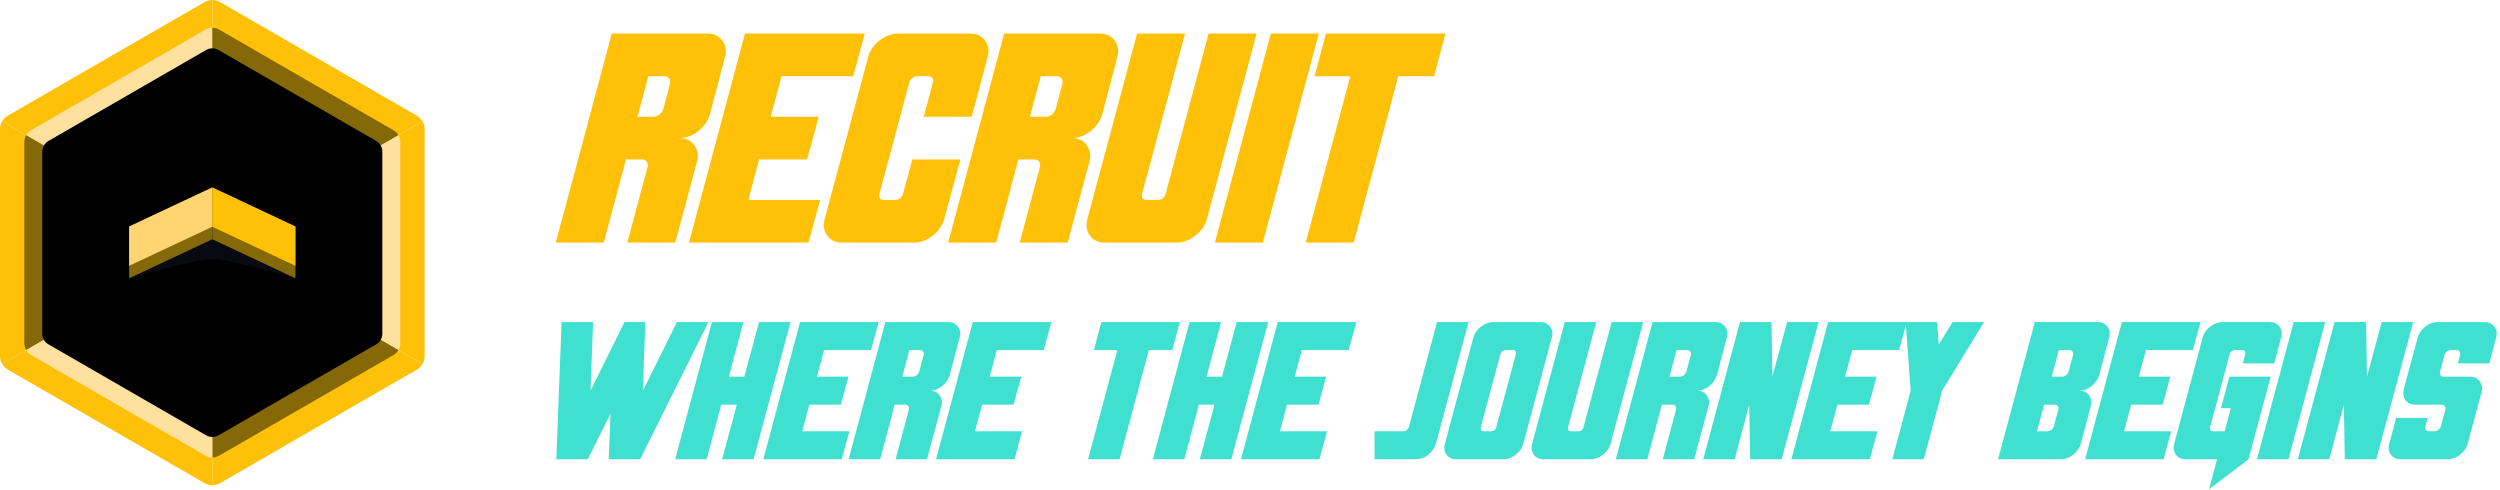 <svg width="577" height="113" viewBox="0 0 577 113" fill="none" xmlns="http://www.w3.org/2000/svg">
<path d="M163.272 7.744C164.808 7.744 165.96 8.299 166.728 9.408C167.539 10.475 167.731 11.755 167.304 13.248C166.536 16.149 165.384 20.523 163.848 26.368C163.421 27.861 162.525 29.163 161.16 30.272C159.795 31.339 158.344 31.872 156.808 31.872C158.344 31.872 159.496 32.427 160.264 33.536C161.075 34.603 161.267 35.904 160.84 37.44L155.848 56H144.776L149.448 38.592C149.576 38.08 149.512 37.653 149.256 37.312C149.043 36.971 148.68 36.8 148.168 36.8H144.456C143.859 39.104 142.984 42.432 141.832 46.784C140.68 51.093 139.848 54.165 139.336 56H128.264C129.715 50.667 131.869 42.645 134.728 31.936C137.587 21.184 139.741 13.12 141.192 7.744H163.272ZM154.632 19.392C154.76 18.88 154.696 18.453 154.44 18.112C154.184 17.771 153.821 17.6 153.352 17.6H149.64L147.144 26.944H150.856C151.325 26.944 151.773 26.773 152.2 26.432C152.627 26.091 152.925 25.664 153.096 25.152L154.632 19.392ZM171.942 7.744H199.59L196.902 17.6H180.39L177.894 26.944H188.966L186.278 36.8H175.206L172.71 46.144H189.286L186.598 56H159.014L171.942 7.744ZM221.654 36.8L217.942 50.496C217.558 51.989 216.662 53.291 215.254 54.4C213.889 55.467 212.459 56 210.966 56H194.39C192.897 56 191.745 55.467 190.934 54.4C190.123 53.291 189.931 51.989 190.358 50.496L200.342 13.248C200.726 11.712 201.601 10.411 202.966 9.344C204.374 8.277 205.846 7.744 207.382 7.744H223.894C225.43 7.744 226.582 8.277 227.35 9.344C228.161 10.411 228.353 11.712 227.926 13.248L224.278 26.944H213.206L215.318 19.008C215.446 18.624 215.403 18.304 215.19 18.048C214.977 17.749 214.678 17.6 214.294 17.6H211.67C211.286 17.6 210.902 17.749 210.518 18.048C210.177 18.304 209.963 18.624 209.878 19.008L202.966 44.736C202.881 45.12 202.923 45.461 203.094 45.76C203.307 46.016 203.606 46.144 203.99 46.144H206.678C207.062 46.144 207.425 46.016 207.766 45.76C208.107 45.461 208.321 45.12 208.406 44.736L210.582 36.8H221.654ZM253.835 7.744C255.371 7.744 256.523 8.299 257.291 9.408C258.101 10.475 258.293 11.755 257.867 13.248C257.099 16.149 255.947 20.523 254.411 26.368C253.984 27.861 253.088 29.163 251.723 30.272C250.357 31.339 248.907 31.872 247.371 31.872C248.907 31.872 250.059 32.427 250.827 33.536C251.637 34.603 251.829 35.904 251.403 37.44L246.411 56H235.339L240.01 38.592C240.139 38.08 240.075 37.653 239.819 37.312C239.605 36.971 239.243 36.8 238.731 36.8H235.019C234.421 39.104 233.547 42.432 232.395 46.784C231.243 51.093 230.411 54.165 229.899 56H218.826C220.277 50.667 222.432 42.645 225.291 31.936C228.149 21.184 230.304 13.12 231.755 7.744H253.835ZM245.195 19.392C245.323 18.88 245.259 18.453 245.003 18.112C244.747 17.771 244.384 17.6 243.915 17.6H240.203L237.707 26.944H241.419C241.888 26.944 242.336 26.773 242.763 26.432C243.189 26.091 243.488 25.664 243.659 25.152L245.195 19.392ZM262.441 7.744H273.513L263.593 44.736C263.507 45.12 263.55 45.461 263.72 45.76C263.934 46.016 264.233 46.144 264.617 46.144H267.305C267.689 46.144 268.051 46.016 268.393 45.76C268.734 45.461 268.947 45.12 269.033 44.736L278.953 7.744H290.025L278.569 50.496C278.185 51.989 277.289 53.291 275.881 54.4C274.515 55.467 273.086 56 271.593 56H255.017C253.523 56 252.371 55.467 251.56 54.4C250.75 53.291 250.558 51.989 250.984 50.496L262.441 7.744ZM293.317 7.744H304.389L291.461 56H280.389L293.317 7.744ZM312.428 56H301.356L311.66 17.6H303.404L306.028 7.744H333.612L330.988 17.6H322.732L312.428 56Z" fill="#FFC107"/>
<path d="M129.612 74.332H136.878L136.29 90.166L144.144 74.332H148.974C148.89 76.068 148.778 78.7 148.638 82.228C148.526 85.728 148.442 88.374 148.386 90.166L156.24 74.332H163.506L147.756 106H140.49L140.91 95.458L135.66 106H128.394L129.612 74.332ZM173.93 106H166.664L170.066 93.4H166.454L163.094 106H155.828L164.312 74.332H171.578L168.218 86.932H171.788L175.19 74.332H182.456L173.93 106ZM184.655 74.332H202.799L201.035 80.8H190.199L188.561 86.932H195.827L194.063 93.4H186.797L185.159 99.532H196.037L194.273 106H176.171L184.655 74.332ZM218.833 74.332C219.841 74.332 220.597 74.696 221.101 75.424C221.633 76.124 221.759 76.964 221.479 77.944C220.975 79.848 220.219 82.718 219.211 86.554C218.931 87.534 218.343 88.388 217.447 89.116C216.551 89.816 215.599 90.166 214.591 90.166C215.599 90.166 216.355 90.53 216.859 91.258C217.391 91.958 217.517 92.812 217.237 93.82L213.961 106H206.695L209.761 94.576C209.845 94.24 209.803 93.96 209.635 93.736C209.495 93.512 209.257 93.4 208.921 93.4H206.485C206.093 94.912 205.519 97.096 204.763 99.952C204.007 102.78 203.461 104.796 203.125 106H195.859C196.811 102.5 198.225 97.236 200.101 90.208C201.977 83.152 203.391 77.86 204.343 74.332H218.833ZM213.163 81.976C213.247 81.64 213.205 81.36 213.037 81.136C212.869 80.912 212.631 80.8 212.323 80.8H209.887L208.249 86.932H210.685C210.993 86.932 211.287 86.82 211.567 86.596C211.847 86.372 212.043 86.092 212.155 85.756L213.163 81.976ZM224.522 74.332H242.666L240.902 80.8H230.066L228.428 86.932H235.694L233.93 93.4H226.664L225.026 99.532H235.904L234.14 106H216.038L224.522 74.332ZM258.392 106H251.126L257.888 80.8H252.47L254.192 74.332H272.294L270.572 80.8H265.154L258.392 106ZM284.18 106H276.914L280.316 93.4H276.704L273.344 106H266.078L274.562 74.332H281.828L278.468 86.932H282.038L285.44 74.332H292.706L284.18 106ZM294.905 74.332H313.049L311.285 80.8H300.449L298.811 86.932H306.077L304.313 93.4H297.047L295.409 99.532H306.287L304.523 106H286.421L294.905 74.332ZM331.673 74.332H338.939L331.421 102.388C331.141 103.368 330.553 104.222 329.657 104.95C328.761 105.65 327.809 106 326.801 106H317.267L317.225 99.532H323.987C324.239 99.532 324.477 99.448 324.701 99.28C324.925 99.084 325.079 98.86 325.163 98.608L331.673 74.332ZM355.495 74.332C356.503 74.332 357.259 74.696 357.763 75.424C358.295 76.124 358.421 76.964 358.141 77.944C357.413 80.66 356.321 84.734 354.865 90.166C353.409 95.598 352.317 99.672 351.589 102.388C351.337 103.368 350.749 104.222 349.825 104.95C348.929 105.65 347.991 106 347.011 106H336.133C335.153 106 334.397 105.65 333.865 104.95C333.333 104.222 333.207 103.368 333.487 102.388L340.039 77.944C340.291 76.964 340.865 76.124 341.761 75.424C342.685 74.696 343.651 74.332 344.659 74.332H355.495ZM349.867 81.724C349.951 81.472 349.923 81.262 349.783 81.094C349.643 80.898 349.447 80.8 349.195 80.8H347.473C347.221 80.8 346.969 80.898 346.717 81.094C346.493 81.262 346.353 81.472 346.297 81.724L341.761 98.608C341.705 98.86 341.733 99.084 341.845 99.28C341.985 99.448 342.181 99.532 342.433 99.532H344.197C344.449 99.532 344.687 99.448 344.911 99.28C345.135 99.084 345.275 98.86 345.331 98.608C345.835 96.732 346.591 93.918 347.599 90.166C348.607 86.414 349.363 83.6 349.867 81.724ZM361.145 74.332H368.411L361.901 98.608C361.845 98.86 361.873 99.084 361.985 99.28C362.125 99.448 362.321 99.532 362.573 99.532H364.337C364.589 99.532 364.827 99.448 365.051 99.28C365.275 99.084 365.415 98.86 365.471 98.608L371.981 74.332H379.247L371.729 102.388C371.477 103.368 370.889 104.222 369.965 104.95C369.069 105.65 368.131 106 367.151 106H356.273C355.293 106 354.537 105.65 354.005 104.95C353.473 104.222 353.347 103.368 353.627 102.388L361.145 74.332ZM395.897 74.332C396.905 74.332 397.661 74.696 398.165 75.424C398.697 76.124 398.823 76.964 398.543 77.944C398.039 79.848 397.283 82.718 396.275 86.554C395.995 87.534 395.407 88.388 394.511 89.116C393.615 89.816 392.663 90.166 391.655 90.166C392.663 90.166 393.419 90.53 393.923 91.258C394.455 91.958 394.581 92.812 394.301 93.82L391.025 106H383.759L386.825 94.576C386.909 94.24 386.867 93.96 386.699 93.736C386.559 93.512 386.321 93.4 385.985 93.4H383.549C383.157 94.912 382.583 97.096 381.827 99.952C381.071 102.78 380.525 104.796 380.189 106H372.923C373.875 102.5 375.289 97.236 377.165 90.208C379.041 83.152 380.455 77.86 381.407 74.332H395.897ZM390.227 81.976C390.311 81.64 390.269 81.36 390.101 81.136C389.933 80.912 389.695 80.8 389.387 80.8H386.951L385.313 86.932H387.749C388.057 86.932 388.351 86.82 388.631 86.596C388.911 86.372 389.107 86.092 389.219 85.756L390.227 81.976ZM401.587 74.332H408.853L409.063 86.932L412.465 74.332H419.731L411.205 106H403.939L403.729 93.4L400.369 106H393.103L401.587 74.332ZM421.931 74.332H440.075L438.311 80.8H427.475L425.837 86.932H433.103L431.339 93.4H424.073L422.435 99.532H433.313L431.549 106H413.447L421.931 74.332ZM440.988 90.166L439.812 74.332H447.078L447.456 79.54L450.648 74.332H457.914L448.254 90.166L444.012 106H436.746L440.988 90.166ZM484.122 74.332C485.13 74.332 485.886 74.696 486.39 75.424C486.922 76.124 487.048 76.964 486.768 77.944C485.76 81.752 485.004 84.622 484.5 86.554C484.22 87.534 483.632 88.388 482.736 89.116C481.84 89.816 480.888 90.166 479.88 90.166C480.888 90.166 481.644 90.53 482.148 91.258C482.68 91.958 482.806 92.812 482.526 93.82C482.274 94.772 481.896 96.2 481.392 98.104C480.888 100.008 480.51 101.436 480.258 102.388C479.978 103.368 479.39 104.222 478.494 104.95C477.598 105.65 476.646 106 475.638 106H461.148C462.1 102.5 463.514 97.236 465.39 90.208C467.266 83.152 468.68 77.86 469.632 74.332H484.122ZM475.05 94.576C475.134 94.24 475.092 93.96 474.924 93.736C474.784 93.512 474.546 93.4 474.21 93.4H471.774L470.136 99.532H472.572C472.908 99.532 473.216 99.42 473.496 99.196C473.776 98.972 473.958 98.692 474.042 98.356L475.05 94.576ZM478.452 81.976C478.536 81.64 478.494 81.36 478.326 81.136C478.158 80.912 477.92 80.8 477.612 80.8H475.176L473.538 86.932H475.974C476.282 86.932 476.576 86.82 476.856 86.596C477.136 86.372 477.332 86.092 477.444 85.756L478.452 81.976ZM489.73 74.332H507.874L506.11 80.8H495.274L493.636 86.932H500.902L499.138 93.4H491.872L490.234 99.532H501.112L499.348 106H481.246L489.73 74.332ZM513.449 99.532C514.149 96.9 514.625 95.122 514.877 94.198H512.609L514.541 86.932H524.075L518.951 106L509.837 112.93L511.685 106H504.461C503.481 106 502.725 105.65 502.193 104.95C501.661 104.222 501.535 103.368 501.815 102.388L508.367 77.944C508.619 76.936 509.193 76.082 510.089 75.382C511.013 74.682 511.979 74.332 512.987 74.332H523.823C524.831 74.332 525.587 74.682 526.091 75.382C526.623 76.082 526.749 76.936 526.469 77.944L524.915 83.866H517.649L518.195 81.724C518.279 81.472 518.251 81.262 518.111 81.094C517.971 80.898 517.775 80.8 517.523 80.8H515.801C515.549 80.8 515.297 80.898 515.045 81.094C514.821 81.262 514.681 81.472 514.625 81.724L510.089 98.608C510.033 98.86 510.061 99.084 510.173 99.28C510.313 99.448 510.509 99.532 510.761 99.532H513.449ZM529.392 74.332H536.658L528.174 106H520.908L529.392 74.332ZM538.825 74.332H546.091L546.301 86.932L549.703 74.332H556.969L548.443 106H541.177L540.967 93.4L537.607 106H530.341L538.825 74.332ZM554.801 89.788C554.885 89.536 555.949 85.588 557.993 77.944C558.245 76.964 558.819 76.124 559.715 75.424C560.639 74.696 561.605 74.332 562.613 74.332H573.449C574.457 74.332 575.213 74.696 575.717 75.424C576.249 76.124 576.375 76.964 576.095 77.944L574.541 83.866H567.275L567.779 81.976C567.863 81.64 567.821 81.36 567.653 81.136C567.485 80.912 567.247 80.8 566.939 80.8H565.637C565.329 80.8 565.021 80.912 564.713 81.136C564.433 81.36 564.251 81.64 564.167 81.976L563.159 85.756C563.075 86.092 563.117 86.372 563.285 86.596C563.453 86.82 563.691 86.932 563.999 86.932H570.089C571.069 86.932 571.811 87.296 572.315 88.024C572.847 88.724 572.987 89.564 572.735 90.544C572.035 93.176 570.971 97.124 569.543 102.388C569.291 103.368 568.703 104.222 567.779 104.95C566.883 105.65 565.945 106 564.965 106H554.087C553.107 106 552.351 105.65 551.819 104.95C551.287 104.222 551.161 103.368 551.441 102.388C551.805 101.072 552.337 99.098 553.037 96.466H560.303L559.799 98.356C559.715 98.692 559.743 98.972 559.883 99.196C560.051 99.42 560.303 99.532 560.639 99.532H561.899C562.207 99.532 562.501 99.42 562.781 99.196C563.089 98.972 563.285 98.692 563.369 98.356L564.377 94.576C564.461 94.24 564.419 93.96 564.251 93.736C564.083 93.512 563.845 93.4 563.537 93.4H557.489C556.481 93.4 555.711 93.05 555.179 92.35C554.675 91.622 554.549 90.768 554.801 89.788Z" fill="#40E0D0"/>
<g clip-path="url(#clip0_6149_362)">
<path d="M49 112C49.614 112 50.228 111.84 50.785 111.519L96.215 85.303C96.763 84.982 97.216 84.529 97.518 84L49 56V112Z" fill="#FFC107"/>
<path d="M49.001 56L0.482 84C0.794 84.529 1.238 84.982 1.786 85.303L47.216 111.519C47.764 111.84 48.387 112 49.001 112V56Z" fill="#FFC107"/>
<path d="M0.482 28C0.17 28.529 0 29.142 0 29.784V82.225C0 82.858 0.17 83.471 0.482 84.009L49 56.009L0.482 28Z" fill="#FFC107"/>
<path d="M98 29.784C98 29.152 97.83 28.538 97.518 28L49 56L97.518 84C97.83 83.471 98 82.858 98 82.216V29.784Z" fill="#FFC107"/>
<path d="M49.001 56V0C48.387 0 47.773 0.16 47.216 0.481L1.786 26.697C1.238 27.018 0.785 27.471 0.482 28L49.001 56Z" fill="#FFC107"/>
<path d="M97.518 28C97.207 27.471 96.763 27.018 96.215 26.697L50.785 0.481C50.237 0.16 49.614 0 49 0V56L97.518 28Z" fill="#FFC107"/>
<path d="M49 56V6.41C48.452 6.41 47.914 6.552 47.423 6.835L7.187 30.049C6.696 30.332 6.309 30.728 6.035 31.2L49 56Z" fill="#FFE19F"/>
<path d="M91.965 31.21C91.691 30.738 91.294 30.341 90.812 30.058L50.577 6.835C50.086 6.552 49.548 6.41 49 6.41V56L91.965 31.2V31.21Z" fill="#856808"/>
<path d="M6.034 31.21C5.76 31.682 5.609 32.22 5.609 32.786V79.223C5.609 79.79 5.76 80.328 6.034 80.8L48.999 56L6.034 31.21Z" fill="#856808"/>
<path d="M92.39 32.786C92.39 32.22 92.239 31.682 91.965 31.21L49 56.009L91.965 80.809C92.239 80.337 92.39 79.799 92.39 79.233V32.796V32.786Z" fill="#FFE19F"/>
<path d="M49 105.59C49.548 105.59 50.086 105.448 50.577 105.165L90.812 81.951C91.304 81.668 91.691 81.272 91.965 80.8L49 56V105.59Z" fill="#856808"/>
<path d="M49 56L6.035 80.8C6.309 81.272 6.706 81.668 7.187 81.951L47.423 105.165C47.914 105.448 48.452 105.59 49 105.59V56Z" fill="#FFE19F"/>
<path d="M9.756 35.005V77.005C9.756 78.024 10.304 78.968 11.182 79.478L47.573 100.473C48.461 100.983 49.547 100.983 50.425 100.473L86.817 79.478C87.704 78.968 88.243 78.024 88.243 77.005V35.005C88.243 33.985 87.695 33.041 86.817 32.531L50.425 11.536C49.538 11.026 48.452 11.026 47.573 11.536L11.182 32.531C10.294 33.041 9.756 33.985 9.756 35.005Z" fill="black"/>
<path d="M49.001 43.265L29.818 52.281V64.232C29.818 64.232 44.977 59.757 49.001 59.757C53.024 59.757 68.183 64.232 68.183 64.232V52.281L49.001 43.265Z" fill="#090912"/>
<path d="M49.001 55.217L29.809 64.232V52.281L49.001 43.265V55.217Z" fill="#856808"/>
<path d="M49 55.217L68.183 64.232V52.281L49 43.265V55.217Z" fill="#856808"/>
<path d="M49.001 43.265L29.809 52.281V61.343L49.001 52.337V43.265Z" fill="#FFD471"/>
<path d="M49 52.337L68.183 61.343V52.281L49 43.265V52.337Z" fill="#FFC107"/>
</g>
<defs>
<clipPath id="clip0_6149_362">
<rect width="98" height="112" fill="white"/>
</clipPath>
</defs>
</svg>
